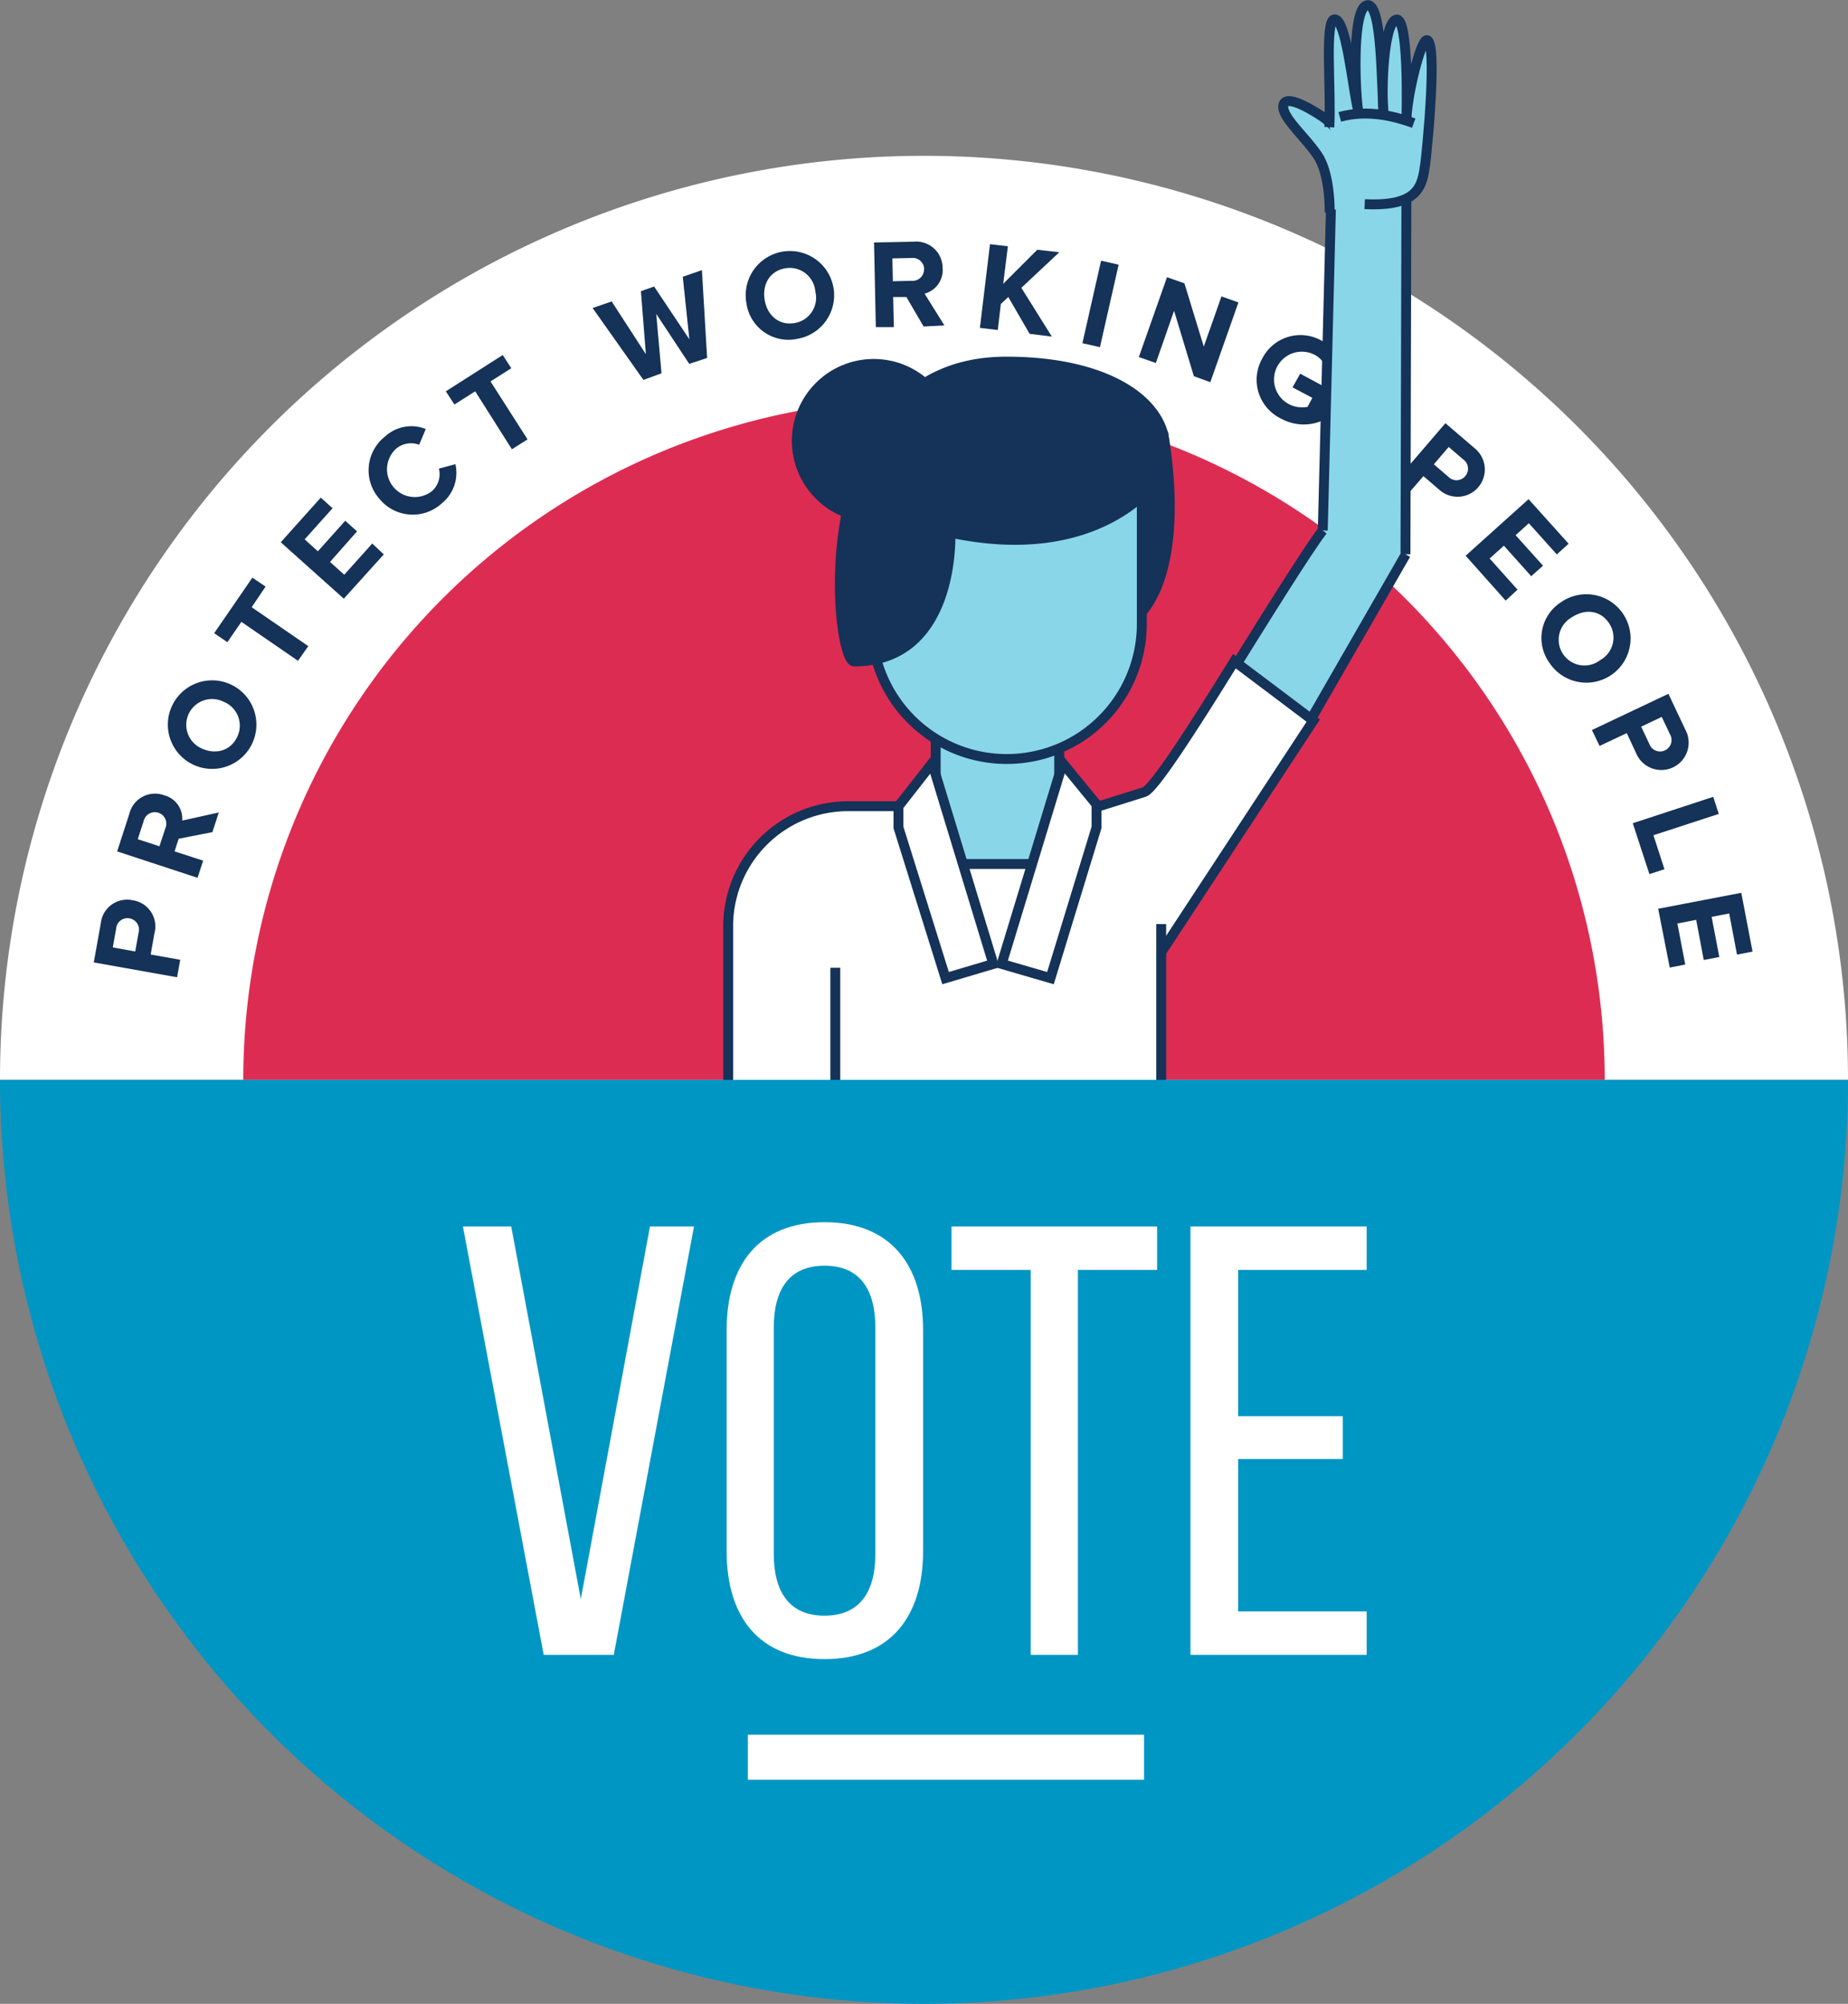 <svg xmlns="http://www.w3.org/2000/svg" viewBox="0 0 280 303.61"><rect x="0" y="0" width="280" height="303.61" fill="#808080" stroke="none"/><defs><style>.cls-1,.cls-7{fill:#fff;}.cls-2{fill:#dd2c52;}.cls-3,.cls-8{fill:#153258;}.cls-4,.cls-6{fill:#89d6e8;}.cls-5{fill:none;}.cls-5,.cls-6,.cls-7,.cls-8{stroke:#153258;stroke-miterlimit:10;stroke-width:1.5px;}.cls-9{fill:#0096c4;}</style></defs><title>selectedAsset 6</title><g id="Layer_2" data-name="Layer 2"><g id="Layer_1-2" data-name="Layer 1"><path class="cls-1" d="M280,163.61a140,140,0,0,0-280,0Z"/><path class="cls-2" d="M36.86,163.61a103.14,103.14,0,0,1,206.28,0"/><path class="cls-3" d="M26.83,148.07l-12.62-2.25,1.06-5.91a4,4,0,0,1,4.82-3.51,4,4,0,0,1,3.31,5l-.57,3.22,4.48.8Zm-7.23-8.93a1.71,1.71,0,0,0-2,1.55l-.51,2.86,3.4.61L21,141.3A1.73,1.73,0,0,0,19.6,139.14Z"/><path class="cls-3" d="M32.18,126.08l-5.11,1L26.45,129l4.33,1.4-.85,2.6-12.18-4,1.85-5.7a4,4,0,0,1,5.26-2.81,3.67,3.67,0,0,1,2.75,3.84l5.54-1.23ZM24,123.14a1.74,1.74,0,0,0-2.24,1.29l-.89,2.72,3.29,1.07.89-2.72A1.74,1.74,0,0,0,24,123.14Z"/><path class="cls-3" d="M29.14,115.79a6.7,6.7,0,0,1,6-12,6.7,6.7,0,0,1-6,12Zm4.73-9.47a3.9,3.9,0,1,0-3.48,7c2.14,1.07,4.45.53,5.51-1.59A3.9,3.9,0,0,0,33.87,106.32Z"/><path class="cls-3" d="M45.15,100.12l-8.58-5.9L34.45,97.3l-2-1.36,5.79-8.42,2,1.36L38.13,92l8.58,5.9Z"/><path class="cls-3" d="M52.09,90.71l-9.55-8.55L48.6,75.4,50.39,77l-4.23,4.72,2,1.81,4.15-4.63,1.79,1.61L50,85.14l2.16,1.94,4.24-4.73L58.15,84Z"/><path class="cls-3" d="M57.48,75.57a6.51,6.51,0,0,1,.91-9.47A5.85,5.85,0,0,1,64.51,65l-1,2.39A3.48,3.48,0,0,0,60,68a4.21,4.21,0,0,0,5.45,6.41A3.42,3.42,0,0,0,66.5,71L69,70.33a5.91,5.91,0,0,1-2,5.88A6.52,6.52,0,0,1,57.48,75.57Z"/><path class="cls-3" d="M77.56,68.07,72,59.29l-3.15,2-1.3-2,8.62-5.5,1.3,2-3.15,2,5.61,8.78Z"/><path class="cls-3" d="M104.43,55.13l-5-7.57.8,9-2.74,1-7.7-10.89,2.89-1,5.18,8-.75-9.55,2-.71,5.34,8-1-9.48,2.9-1,.79,13.31Z"/><path class="cls-3" d="M113.09,45.92a6.7,6.7,0,1,1,7.71,5.42A6.43,6.43,0,0,1,113.09,45.92Zm10.44-1.77a3.89,3.89,0,0,0-4.55-3.5c-2.33.4-3.52,2.43-3.12,4.8s2.2,3.9,4.53,3.5A3.89,3.89,0,0,0,123.53,44.15Z"/><path class="cls-3" d="M139.94,49.47,137.33,45l-2,0,.1,4.56-2.73,0-.27-12.82,6-.12a4,4,0,0,1,4.39,4,3.69,3.69,0,0,1-2.73,3.87l3,4.82Zm.09-8.69a1.74,1.74,0,0,0-1.95-1.69l-2.87.06.07,3.46,2.87-.06A1.73,1.73,0,0,0,140,40.78Z"/><path class="cls-3" d="M156,50.58,152.77,45l-1.13,1.06L151.18,50l-2.71-.32L150,37l2.71.31L152,43l5.16-5.16,3.34.38-5.75,5.39L159.37,51Z"/><path class="cls-3" d="M164,52l2.83-12.5,2.66.6-2.83,12.5Z"/><path class="cls-3" d="M180.89,57l-3-9.91L175.13,55l-2.58-.9L176.82,42l2.64.93,2.93,9.58,2.68-7.6,2.57.91-4.26,12.09Z"/><path class="cls-3" d="M191.25,54.32a6.5,6.5,0,0,1,9.14-2.62,6,6,0,0,1,3.33,5h-2.58a3.65,3.65,0,0,0-1.89-2.91,4.21,4.21,0,0,0-4,7.42,4.29,4.29,0,0,0,2.87.43l.72-1.36-3-1.59L197,56.62l5.39,2.89-2.32,4.34a7.16,7.16,0,0,1-6-.44A6.53,6.53,0,0,1,191.25,54.32Z"/><path class="cls-3" d="M210.64,73.86,219,64.12,223.53,68a4.13,4.13,0,1,1-5.38,6.27l-2.48-2.13-3,3.46ZM222,72.15a1.72,1.72,0,0,0-.3-2.54l-2.2-1.89-2.25,2.63,2.2,1.89A1.72,1.72,0,0,0,222,72.15Z"/><path class="cls-3" d="M222.07,84.2l9.53-8.57,6.07,6.75L235.88,84l-4.24-4.72-2,1.81,4.15,4.62L232,87.3l-4.14-4.62-2.16,1.94,4.23,4.72L228.13,91Z"/><path class="cls-3" d="M236.58,91.2a6.7,6.7,0,1,1-1.8,9.25A6.44,6.44,0,0,1,236.58,91.2Zm5.88,8.81a3.89,3.89,0,0,0,1.34-5.58c-1.32-2-3.66-2.23-5.66-.89a3.9,3.9,0,1,0,4.32,6.47Z"/><path class="cls-3" d="M241.2,110.61l11.59-5.49,2.56,5.42a4.14,4.14,0,1,1-7.47,3.54l-1.4-3-4.12,1.94Zm11.07,3.08a1.73,1.73,0,0,0,.75-2.45l-1.24-2.62-3.12,1.48,1.24,2.62A1.73,1.73,0,0,0,252.27,113.69Z"/><path class="cls-3" d="M247.39,124.73l12.19-4,.84,2.59-9.9,3.23,1.67,5.15-2.28.74Z"/><path class="cls-3" d="M251.24,137.69l12.59-2.42,1.71,8.91-2.36.45L262,138.4l-2.66.52L260.5,145l-2.36.45L257,139.37l-2.85.55,1.19,6.22-2.35.46Z"/><polygon class="cls-4" points="212.95 83.98 213.11 22.33 201.92 21.19 200.42 80.37 206.92 90.09 212.95 83.98"/><polyline class="cls-5" points="212.95 83.98 213.11 22.33 201.92 21.19 200.42 80.37"/><rect class="cls-4" x="200.9" y="23.2" width="10.17" height="8.55"/><path class="cls-6" d="M201.46,32.21s.16-5.76-1.86-8.72-5.6-5.92-5.13-7.63,4.84,1.12,5.76,1.72a13.16,13.16,0,0,1,4,4.36"/><path class="cls-6" d="M201.41,19.27c.32-5.3-.76-16.35.8-16.34,1.76,0,2.64,9.71,3.56,13.85-.54-4.24-.83-15.81,1.42-16s2.09,12.14,2.47,16.81c-.45-4.06,0-14.1,1.88-14.62s1.63,13.42,1.54,15.56c0-3.74,2.19-12.65,3.13-12.45,1.65.36-.06,17.37-.27,18.79-.47,3.27-.91,6.46-9.17,6.06"/><path class="cls-5" d="M203,17.71c4.33-1.2,8.61,0,11.2.95"/><path class="cls-6" d="M200.42,80.37c-2,2.48-9.31,14.19-15.84,24.76L196.32,113,213,84"/><path class="cls-7" d="M134.2,132.32,173.38,120c1.43-.44,7.33-9.61,13.65-19.82l11.95,9-52.67,80.26"/><rect class="cls-1" x="141.44" y="131.21" width="34.5" height="36.52"/><rect class="cls-1" x="120.36" y="132.23" width="35.86" height="67.16"/><polyline class="cls-7" points="115.17 193.31 115.17 245.42 175.94 245.42 175.94 140.01"/><path class="cls-8" d="M176.36,66.5s4.72,24.59-7.68,29.4S161,64.52,161,64.52Z"/><circle class="cls-8" cx="132.38" cy="66.79" r="11.65"/><path class="cls-7" d="M159,122.15h-30.5a18.18,18.18,0,0,0-18.17,18.17v34.94h16.23V146.63"/><rect class="cls-6" x="141.77" y="104.2" width="18.72" height="26.71"/><path class="cls-6" d="M173,75.07V94.49A20.46,20.46,0,0,1,152.52,115h0a20.46,20.46,0,0,1-20.45-20.46V80c0-11.29,9.16-19.25,20.45-19.25"/><path class="cls-8" d="M174.92,73.12S166.29,85.47,144,80.7c0,0,.88,19.52-14.58,19.52-3,0-7.61-45.43,23.06-45.43,13.42,0,21.54,4.62,23.55,10.28A9.09,9.09,0,0,1,174.92,73.12Z"/><polygon class="cls-7" points="136.13 125.37 136.13 122.16 141.24 115.63 150.5 146.05 143.27 148.2 136.13 125.37"/><polygon class="cls-7" points="166.14 125.37 166.14 121.88 161.02 115.63 151.77 146.05 159.16 148.2 166.14 125.37"/><polygon class="cls-6" points="126.09 193.52 126.09 175.18 110.32 175.18 110.32 195.47 127.07 254.15 140.11 250.89 126.09 193.52"/><path class="cls-9" d="M280,163.61a140,140,0,0,1-280,0Z"/><rect class="cls-1" x="139.91" y="236.22" width="6.82" height="60.03" transform="translate(409.56 122.92) rotate(90)"/><path class="cls-1" d="M77.46,185.83,88,242.29l10.48-56.46h6.67L93,250.73H82.38l-12.24-64.9Z"/><path class="cls-1" d="M110.1,201.5c0-9.92,4.91-16.32,14.83-16.32s14.93,6.4,14.93,16.32v33.56c0,9.83-4.92,16.32-14.93,16.32s-14.83-6.49-14.83-16.32Zm7.14,33.93c0,5.94,2.5,9.37,7.69,9.37s7.7-3.43,7.7-9.37v-34.3c0-5.84-2.42-9.36-7.7-9.36s-7.69,3.52-7.69,9.36Z"/><path class="cls-1" d="M156.17,250.73V192.41h-12v-6.58h31.15v6.58h-12v58.32Z"/><path class="cls-1" d="M203.45,214.57v6.49H187.6v23.09h19.47v6.58h-26.7v-64.9h26.7v6.58H187.6v22.16Z"/></g></g></svg>